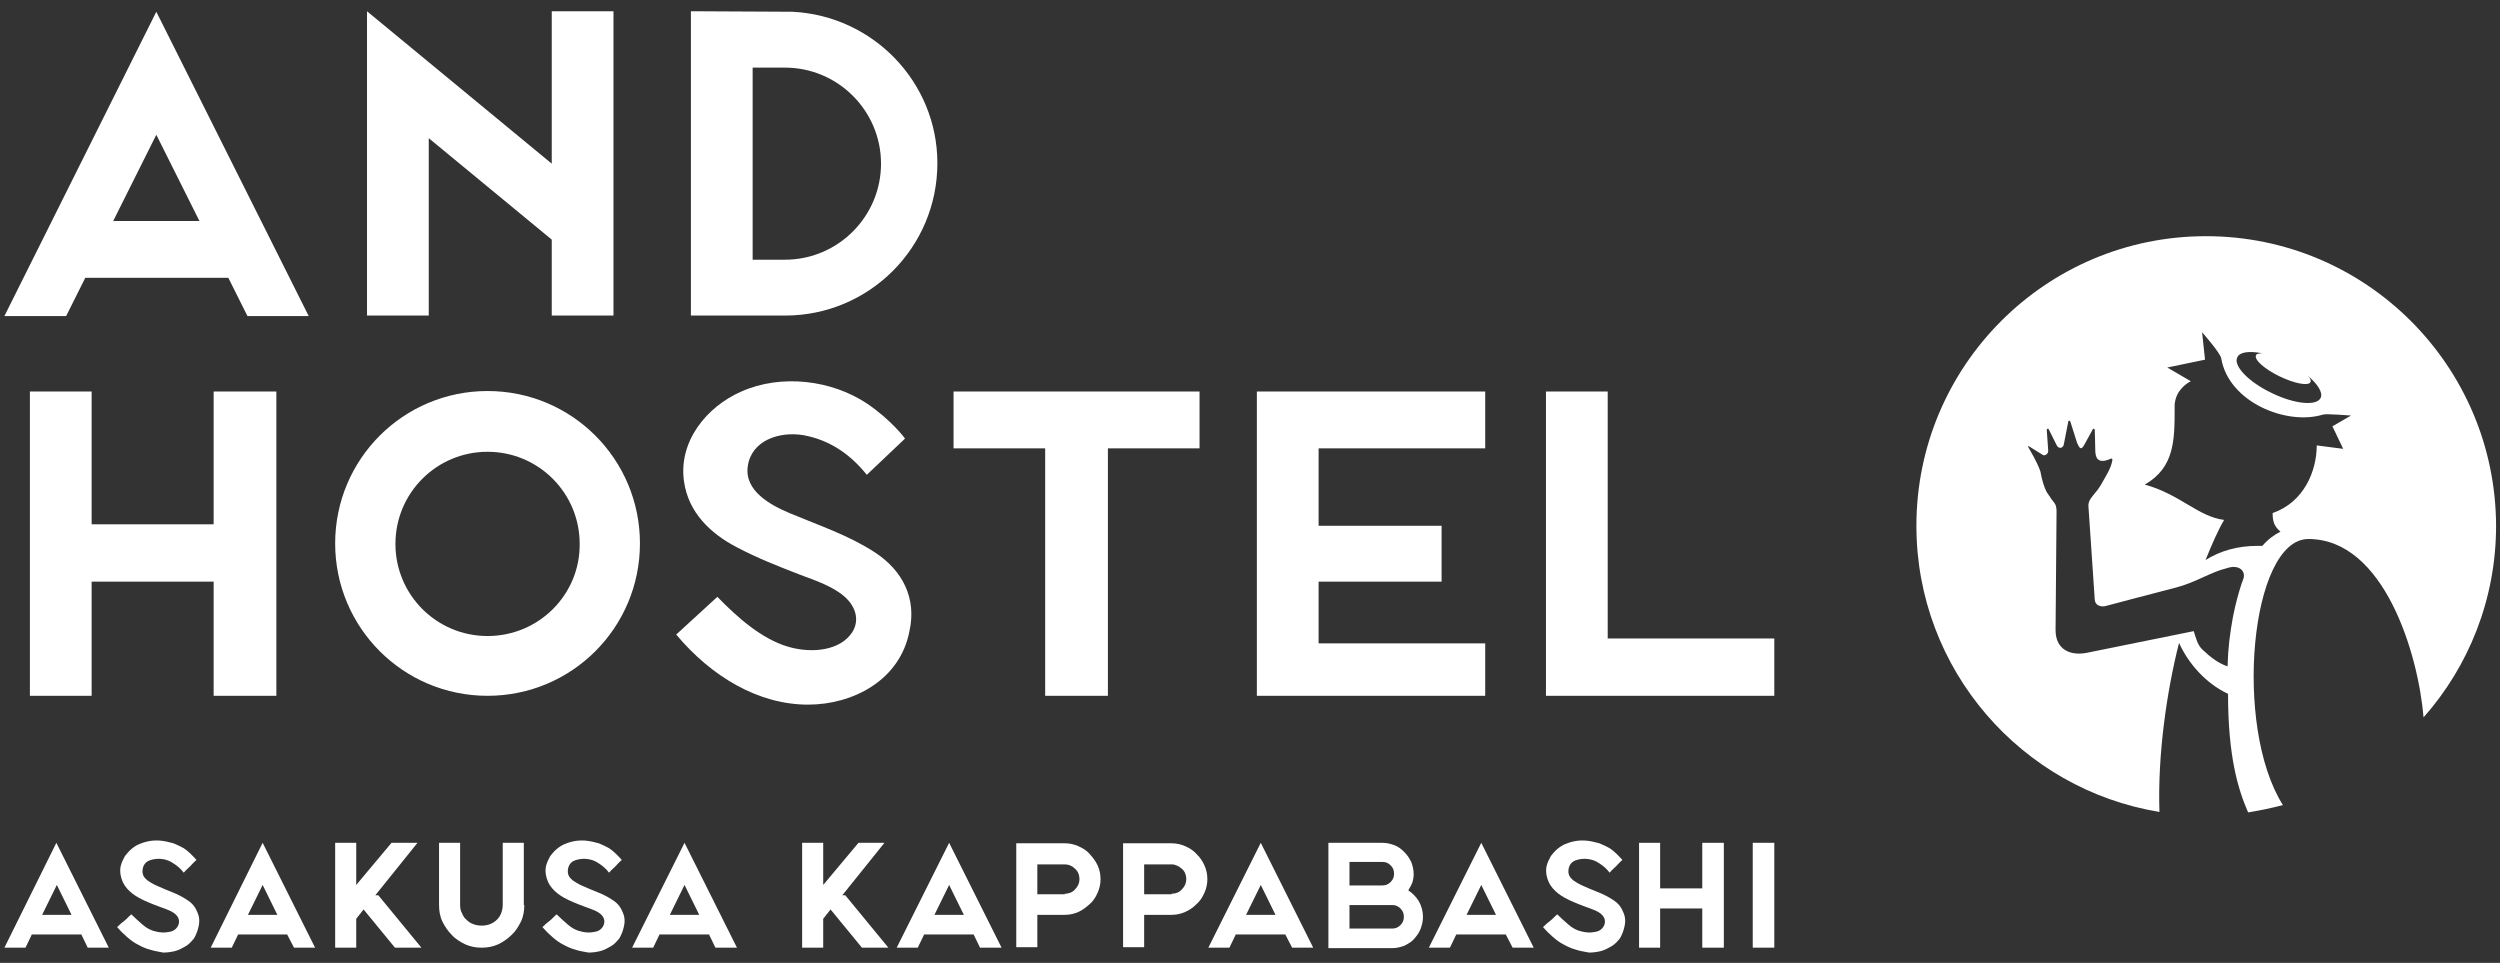 <?xml version="1.0" encoding="utf-8"?>
<!-- Generator: Adobe Illustrator 24.1.0, SVG Export Plug-In . SVG Version: 6.00 Build 0)  -->
<svg version="1.1" id="レイヤー_1" xmlns="http://www.w3.org/2000/svg" xmlns:xlink="http://www.w3.org/1999/xlink" x="0px"
	 y="0px" viewBox="0 0 510.2 196.5" style="enable-background:new 0 0 510.2 196.5;" xml:space="preserve">
<rect x="0" y="0" width="510.2" height="196.5" fill="#333333" stroke="none"/>
<style type="text/css">
	.st0{fill:#FFFFFF;}
</style>
<g>
	<g>
		<polygon class="st0" points="87.5,28.2 112.6,48.9 112.6,64.4 125.2,64.4 125.2,2.3 112.6,2.3 112.6,33.4 74.9,2.3 74.9,64.4
			87.5,64.4 		"/>
		<path class="st0" d="M161.7,2.4L161.7,2.4l-19.2-0.1H141v62.1c0,0,16,0,19.2,0c17.2,0,31.1-13.9,31.1-31.1
			C191.3,16.8,178.2,3.2,161.7,2.4z M160.2,53c-3.2,0-5.5,0-6.6,0V13.8h6.6c10.8,0,19.6,8.8,19.6,19.6S171,53,160.2,53z"/>
		<g>
			<path class="st0" d="M31.9,2.4L0.9,64.5h12.6l3.9-7.8h29.2l3.9,7.8H63L31.9,2.4z M40.7,45.1H23.1l8.8-17.6L40.7,45.1z"/>
			<polygon class="st0" points="43.6,107 18.7,107 18.7,79.9 6.1,79.9 6.1,142 18.7,142 18.7,118.7 43.6,118.7 43.6,142 56.4,142
				56.4,79.9 43.6,79.9 			"/>
		</g>
		<polygon class="st0" points="194.6,79.9 194.6,91.5 213.3,91.5 213.3,142 226.1,142 226.1,91.5 244.8,91.5 244.8,79.9 		"/>
		<path class="st0" d="M99.5,79.8c-17.2,0-31.1,13.9-31.1,31.1c0,17.2,13.9,31.1,31.1,31.1c17.2,0,31.1-13.9,31.1-31.1
			C130.6,93.7,116.7,79.8,99.5,79.8z M99.5,129.8c-10.4,0-18.8-8.4-18.8-18.8c0-10.4,8.4-18.8,18.8-18.8s18.8,8.4,18.8,18.8
			C118.4,121.3,110,129.8,99.5,129.8z"/>
		<polygon class="st0" points="256.5,79.9 256.5,142 303.1,142 303.1,131.3 269.1,131.3 269.1,118.7 294.2,118.7 294.2,107.3
			269.1,107.3 269.1,91.5 303.1,91.5 303.1,79.9 		"/>
		<polygon class="st0" points="328.1,130.3 328.1,79.9 315.5,79.9 315.5,142 362.1,142 362.1,130.3 		"/>
		<path class="st0" d="M178.5,112.7c-5.4-3.5-11.2-5.4-17.4-8c-3.8-1.6-9.2-4.5-8.5-9.5c0.7-5.3,6.4-7.2,11.3-6.4
			c5,0.9,9.3,3.5,13,8.1c0,0,7.8-7.4,7.8-7.4s-2.7-3.7-7.7-7.1c-7.3-4.9-17.6-6.1-25.7-2.5c-7.1,3.1-12.9,10.2-11.7,18.4
			c0.9,6.3,5.4,10.6,10.8,13.4c4.2,2.2,8,3.7,12.9,5.6c3.6,1.3,6.4,2.4,8.5,4c3,2.3,3.6,5.3,2.2,7.6c-2.4,3.9-8.3,4.5-13.1,3.1
			c-5.5-1.6-10.4-6-14.5-10.2l-8.4,7.7c7.2,8.6,16.8,14.3,26.9,14.3c9.2,0,18.8-5,20.7-15C187.1,122.1,184.2,116.4,178.5,112.7z"/>
	</g>
	<g>
		<path class="st0" d="M16.6,190.7H6.5l-1.3,2.7H0.9L11.5,172l10.7,21.4h-4.3L16.6,190.7z M14.6,186.7l-3-6.1l-3,6.1H14.6z"/>
		<path class="st0" d="M58.6,190.7H48.6l-1.3,2.7h-4.3L53.6,172l10.7,21.4H60L58.6,190.7z M56.6,186.7l-3-6.1l-3,6.1H56.6z"/>
		<path class="st0" d="M144.7,190.7h-10.1l-1.3,2.7h-4.3l10.7-21.4l10.7,21.4H146L144.7,190.7z M142.7,186.7l-3-6.1l-3,6.1H142.7z"
			/>
		<path class="st0" d="M307.3,190.7h-10.1l-1.3,2.7h-4.3l10.7-21.4l10.7,21.4h-4.3L307.3,190.7z M305.3,186.7l-3-6.1l-3,6.1H305.3z"
			/>
		<path class="st0" d="M262.3,190.7h-10.1l-1.3,2.7h-4.3l10.7-21.4l10.7,21.4h-4.3L262.3,190.7z M260.3,186.7l-3-6.1l-3,6.1H260.3z"
			/>
		<path class="st0" d="M198.7,190.7h-10.1l-1.3,2.7H183l10.7-21.4l10.7,21.4H200L198.7,190.7z M196.7,186.7l-3-6.1l-3,6.1H196.7z"/>
		<path class="st0" d="M287.4,181.7c0.9,0.6,1.6,1.3,2.2,2.3c0.5,0.9,0.8,2,0.8,3.1c0,0.9-0.2,1.7-0.5,2.5c-0.3,0.8-0.8,1.4-1.3,2
			s-1.2,1-2,1.4c-0.8,0.3-1.6,0.5-2.5,0.5h-13V172h11c0.9,0,1.7,0.2,2.5,0.5c0.8,0.3,1.4,0.8,2,1.4s1,1.2,1.4,2
			c0.3,0.8,0.5,1.6,0.5,2.5c0,0.6-0.1,1.2-0.3,1.8C288,180.7,287.7,181.2,287.4,181.7L287.4,181.7z M275.4,175.9v4.8h6.7
			c0.7,0,1.2-0.2,1.7-0.7c0.5-0.5,0.7-1,0.7-1.7s-0.2-1.2-0.7-1.7c-0.5-0.5-1-0.7-1.7-0.7H275.4z M284.1,189.5
			c0.7,0,1.2-0.2,1.7-0.7c0.5-0.5,0.7-1,0.7-1.7c0-0.7-0.2-1.2-0.7-1.7c-0.5-0.5-1-0.7-1.7-0.7h-8.7v4.8H284.1L284.1,189.5z"/>
		<path class="st0" d="M351.8,172v21.4h-4.4v-8h-8.6v8h-4.3V172h4.3v9.3h8.6V172H351.8z"/>
		<path class="st0" d="M362.1,172v21.4h-4.4V172H362.1z"/>
		<path class="st0" d="M80.6,193.4l-6.4-7.8l-1.5,1.9v5.9h-4.3V172h4.3v8.6l7.2-8.6h5.3l-8.6,10.7h0.6l8.8,10.7H80.6z"/>
		<path class="st0" d="M175.9,193.4l-6.4-7.8l-1.5,1.9v5.9h-4.3V172h4.3v8.6l7.2-8.6h5.3l-8.6,10.7h0.6l8.8,10.7H175.9z"/>
		<path class="st0" d="M239.1,172.1c1,0,1.9,0.2,2.8,0.6c0.9,0.4,1.7,0.9,2.3,1.6c0.7,0.7,1.2,1.4,1.6,2.3c0.4,0.9,0.6,1.8,0.6,2.8
			c0,1-0.2,1.9-0.6,2.8s-0.9,1.7-1.6,2.3c-0.7,0.7-1.4,1.2-2.3,1.6c-0.9,0.4-1.8,0.6-2.8,0.6h-5.6v6.6h-4.3v-21.2H239.1z
			 M239.1,182.4c0.8,0,1.6-0.3,2.1-0.9c0.6-0.6,0.9-1.3,0.9-2.1c0-0.8-0.3-1.6-0.9-2.1s-1.3-0.9-2.1-0.9h-5.6v6.1H239.1z"/>
		<path class="st0" d="M217.3,172.1c1,0,1.9,0.2,2.8,0.6c0.9,0.4,1.7,0.9,2.3,1.6s1.2,1.4,1.6,2.3c0.4,0.9,0.6,1.8,0.6,2.8
			c0,1-0.2,1.9-0.6,2.8c-0.4,0.9-0.9,1.7-1.6,2.3s-1.4,1.2-2.3,1.6c-0.9,0.4-1.8,0.6-2.8,0.6h-5.6v6.6h-4.3v-21.2H217.3z
			 M217.3,182.4c0.8,0,1.6-0.3,2.1-0.9c0.6-0.6,0.9-1.3,0.9-2.1c0-0.8-0.3-1.6-0.9-2.1c-0.6-0.6-1.3-0.9-2.1-0.9h-5.6v6.1H217.3z"/>
		<path class="st0" d="M30.6,193.8c-0.8-0.2-1.7-0.6-2.4-1c-0.8-0.4-1.5-0.9-2.3-1.6c-0.7-0.6-1.4-1.3-2-2c0.6-0.6,1.1-1,1.5-1.3
			c0.4-0.3,0.8-0.8,1.4-1.3c0.7,0.7,1.5,1.4,2.3,2.1c0.8,0.7,1.7,1.2,2.7,1.4c0.8,0.2,1.7,0.3,2.6,0.1c0.9-0.1,1.5-0.5,1.9-1.2
			c0.2-0.4,0.3-0.8,0.2-1.3c-0.1-0.5-0.4-0.9-0.9-1.3c-0.4-0.3-0.8-0.5-1.3-0.7c-0.5-0.2-1-0.4-1.6-0.6c-0.8-0.3-1.6-0.6-2.3-0.9
			c-0.7-0.3-1.4-0.6-2.1-1c-0.9-0.5-1.7-1.1-2.4-1.9c-0.7-0.8-1.1-1.7-1.3-2.8c-0.1-0.7-0.1-1.4,0.1-2c0.2-0.7,0.5-1.2,0.8-1.8
			c0.4-0.5,0.8-1,1.4-1.5c0.5-0.4,1.1-0.8,1.7-1c0.7-0.3,1.5-0.5,2.2-0.6s1.6-0.1,2.3,0c0.8,0.1,1.5,0.3,2.3,0.5
			c0.7,0.3,1.4,0.6,2.1,1c0.9,0.6,1.7,1.4,2.6,2.4c-0.6,0.5-1,1-1.3,1.3c-0.3,0.3-0.8,0.7-1.3,1.3c-0.6-0.8-1.3-1.4-2.1-1.9
			c-0.7-0.5-1.5-0.8-2.4-0.9c-0.8-0.1-1.7,0-2.5,0.3c-0.8,0.3-1.3,1-1.4,1.9c-0.1,0.9,0.2,1.5,0.9,2.1c0.7,0.5,1.4,0.9,2.1,1.2
			c1.1,0.5,2.1,0.9,3.1,1.3c1,0.4,2,0.9,2.9,1.5c1,0.6,1.7,1.4,2.1,2.4c0.5,1,0.6,2,0.3,3.2c-0.2,0.9-0.5,1.6-0.9,2.3
			c-0.5,0.6-1,1.2-1.7,1.6c-0.7,0.4-1.4,0.8-2.2,1c-0.8,0.2-1.6,0.3-2.4,0.3C32.4,194.2,31.5,194.1,30.6,193.8z"/>
		<path class="st0" d="M117.4,193.8c-0.8-0.2-1.7-0.6-2.4-1c-0.8-0.4-1.5-0.9-2.3-1.6c-0.7-0.6-1.4-1.3-2-2c0.6-0.6,1.1-1,1.5-1.3
			c0.4-0.3,0.8-0.8,1.4-1.3c0.7,0.7,1.5,1.4,2.3,2.1c0.8,0.7,1.7,1.2,2.7,1.4c0.8,0.2,1.7,0.3,2.6,0.1c0.9-0.1,1.5-0.5,1.9-1.2
			c0.2-0.4,0.3-0.8,0.2-1.3c-0.1-0.5-0.4-0.9-0.9-1.3c-0.4-0.3-0.8-0.5-1.3-0.7c-0.5-0.2-1-0.4-1.6-0.6c-0.8-0.3-1.6-0.6-2.3-0.9
			c-0.7-0.3-1.4-0.6-2.1-1c-0.9-0.5-1.7-1.1-2.4-1.9c-0.7-0.8-1.1-1.7-1.3-2.8c-0.1-0.7-0.1-1.4,0.1-2c0.2-0.7,0.5-1.2,0.8-1.8
			c0.4-0.5,0.8-1,1.4-1.5c0.5-0.4,1.1-0.8,1.7-1c0.7-0.3,1.5-0.5,2.2-0.6c0.8-0.1,1.6-0.1,2.3,0c0.8,0.1,1.5,0.3,2.3,0.5
			c0.7,0.3,1.4,0.6,2.1,1c0.9,0.6,1.7,1.4,2.6,2.4c-0.6,0.5-1,1-1.3,1.3c-0.3,0.3-0.8,0.7-1.3,1.3c-0.6-0.8-1.3-1.4-2.1-1.9
			c-0.7-0.5-1.5-0.8-2.4-0.9c-0.8-0.1-1.7,0-2.5,0.3c-0.8,0.3-1.3,1-1.4,1.9c-0.1,0.9,0.2,1.5,0.9,2.1c0.7,0.5,1.4,0.9,2.1,1.2
			c1.1,0.5,2.1,0.9,3.1,1.3c1,0.4,2,0.9,2.9,1.5c1,0.6,1.7,1.4,2.1,2.4c0.5,1,0.6,2,0.3,3.2c-0.2,0.9-0.5,1.6-0.9,2.3
			c-0.5,0.6-1,1.2-1.7,1.6c-0.7,0.4-1.4,0.8-2.2,1c-0.8,0.2-1.6,0.3-2.4,0.3C119.1,194.2,118.2,194.1,117.4,193.8z"/>
		<path class="st0" d="M321.6,193.8c-0.8-0.2-1.7-0.6-2.4-1c-0.8-0.4-1.5-0.9-2.3-1.6c-0.7-0.6-1.4-1.3-2-2c0.6-0.6,1.1-1,1.5-1.3
			c0.4-0.3,0.8-0.8,1.4-1.3c0.7,0.7,1.5,1.4,2.3,2.1c0.8,0.7,1.7,1.2,2.7,1.4c0.8,0.2,1.7,0.3,2.6,0.1c0.9-0.1,1.5-0.5,1.9-1.2
			c0.2-0.4,0.3-0.8,0.2-1.3c-0.1-0.5-0.4-0.9-0.9-1.3c-0.4-0.3-0.8-0.5-1.3-0.7c-0.5-0.2-1-0.4-1.6-0.6c-0.8-0.3-1.6-0.6-2.3-0.9
			c-0.7-0.3-1.4-0.6-2.1-1c-0.9-0.5-1.7-1.1-2.4-1.9c-0.7-0.8-1.1-1.7-1.3-2.8c-0.1-0.7-0.1-1.4,0.1-2c0.2-0.7,0.5-1.2,0.8-1.8
			c0.4-0.5,0.8-1,1.4-1.5c0.5-0.4,1.1-0.8,1.7-1c0.7-0.3,1.5-0.5,2.2-0.6s1.6-0.1,2.3,0c0.8,0.1,1.5,0.3,2.3,0.5
			c0.7,0.3,1.4,0.6,2.1,1c0.9,0.6,1.7,1.4,2.6,2.4c-0.6,0.5-1,1-1.3,1.3c-0.3,0.3-0.8,0.7-1.3,1.3c-0.6-0.8-1.3-1.4-2.1-1.9
			c-0.7-0.5-1.5-0.8-2.4-0.9c-0.8-0.1-1.7,0-2.5,0.3c-0.8,0.3-1.3,1-1.4,1.9c-0.1,0.9,0.2,1.5,0.9,2.1c0.7,0.5,1.4,0.9,2.1,1.2
			c1.1,0.5,2.1,0.9,3.1,1.3c1,0.4,2,0.9,2.9,1.5c1,0.6,1.7,1.4,2.1,2.4c0.5,1,0.6,2,0.3,3.2c-0.2,0.9-0.5,1.6-0.9,2.3
			c-0.5,0.6-1,1.2-1.7,1.6c-0.7,0.4-1.4,0.8-2.2,1c-0.8,0.2-1.6,0.3-2.4,0.3C323.3,194.2,322.4,194.1,321.6,193.8z"/>
		<path class="st0" d="M107,184.7C107,184.7,107,184.7,107,184.7c0,1.2-0.2,2.4-0.7,3.4c-0.5,1-1.1,2-1.9,2.7
			c-0.8,0.8-1.7,1.4-2.7,1.9c-1.1,0.5-2.2,0.7-3.4,0.7s-2.3-0.2-3.4-0.7c-1-0.5-2-1.1-2.7-1.9c-0.8-0.8-1.4-1.7-1.9-2.7
			c-0.5-1-0.7-2.2-0.7-3.4c0,0,0,0,0,0V172h4.3v12.7c0,0.6,0.1,1.2,0.4,1.7c0.2,0.5,0.5,1,0.9,1.3c0.4,0.4,0.8,0.7,1.4,0.9
			c0.5,0.2,1.1,0.3,1.7,0.3c0.6,0,1.2-0.1,1.7-0.3s1-0.5,1.4-0.9c0.4-0.4,0.7-0.8,0.9-1.4c0.2-0.5,0.3-1.1,0.3-1.7V172h4.3V184.7z"
			/>
	</g>
	<path class="st0" d="M450.2,48.2c-32.7,0-59.1,26.5-59.1,59.1c0,29.4,21.5,53.8,49.6,58.4c-0.4-11.6,1.5-24.7,4-34.5
		c1.8,4,5.3,8.2,10,10.4c0,12.7,2,19.4,4.1,24.2c2.4-0.4,4.8-0.9,7.1-1.5c-10.2-16.1-6.6-54.3,5.2-54.3c15.4,0,22.4,23.3,23.5,36.4
		c9.2-10.4,14.8-24.1,14.8-39.1C509.3,74.7,482.9,48.2,450.2,48.2z M456.6,72.9c0.5-1.1,2.5-1.3,5.1-0.8c-0.7,0-1.2,0.1-1.3,0.4
		c-0.4,0.9,1.7,2.8,4.8,4.3c3.1,1.5,5.9,2,6.3,1.2c0.2-0.3,0-0.8-0.5-1.3c2,1.7,3.1,3.4,2.6,4.5c-0.8,1.7-5.3,1.3-10-1
		C458.8,77.9,455.7,74.6,456.6,72.9z M457.8,118.2L457.8,118.2c-0.1,0.3-0.2,0.6-0.3,0.8c-0.7,2.1-1.3,4.4-1.8,6.9
		c-0.6,3.3-1,6.3-1.1,10.1c-2-0.7-3.5-1.9-5.2-3.5c-1-1-1.3-2.5-1.7-3.7l-21.7,4.4c-3.3,0.7-6.5-0.5-6.5-4.6l0.2-24.2
		c0-1.4-0.4-1.7-0.7-2.1c-0.2-0.2-0.6-0.8-0.7-1c-0.2-0.2-0.3-0.5-0.5-0.7c-0.7-1.2-1.1-2.8-1.4-4.4c0,0,0,0,0,0c0,0,0,0,0,0
		c-0.7-2-2-4.1-2.5-5c-0.1-0.1,0.1-0.2,0.2-0.1l2.9,1.8c0.3,0.1,1-0.2,1-0.9l-0.3-4.3c0-0.2,0.3-0.3,0.4-0.1l1.7,3.4
		c0.5,0.7,1.3,0.4,1.4-0.4l0.9-4.6c0-0.2,0.3-0.2,0.4,0l1.4,4.4c0.5,1.1,0.8,1.6,1.5,0.3l1.7-3.1c0.1-0.2,0.4-0.1,0.4,0.1
		c0,0.9,0.1,2.5,0.1,4c0,1.5,0.3,3.2,3.2,1.9c0.2-0.1,0.3,0.1,0.3,0.3c-0.3,1.8-1.5,3.5-2.2,4.8c-1.2,2.2-2.7,2.9-2.7,4.5l1.3,19.2
		c0.1,1.2,1.3,1.6,2.5,1.2c0,0,10.2-2.7,14.1-3.7c3.9-1,7.2-3.2,10.2-3.9C457.1,115,458.4,116.7,457.8,118.2z M478.2,91.6l-5.4-0.7
		c0,5.2-2.6,11.6-9,13.8c0,1.7,0.3,2.7,1.6,3.8c-1.2,0.6-2.5,1.5-3.7,2.9c-0.3,0-0.7,0-1,0c-4,0-7.6,1-10.6,2.9
		c1.3-3.2,2.5-6,3.8-8.2c-5.2-0.6-9.1-5.3-16.2-7.2c6.1-3.5,6.1-9.1,6.1-15.7c0,0,0,0,0,0c0,0,0,0,0,0c0,0,0,0,0,0
		c0-0.2,0-0.4,0-0.6c0,0,0,0,0,0c0.1-1.3,0.6-2.4,1.3-3.2c0.6-0.7,1.2-1.2,2-1.6l-4.8-2.8l7.7-1.6l-0.6-5.6c0,0,3.7,4.2,3.9,5.3
		c1.5,9,13.4,13.8,20.8,11.5c0.6-0.2,5.7,0.2,5.7,0.2L476,87L478.2,91.6z"/>
</g>
</svg>